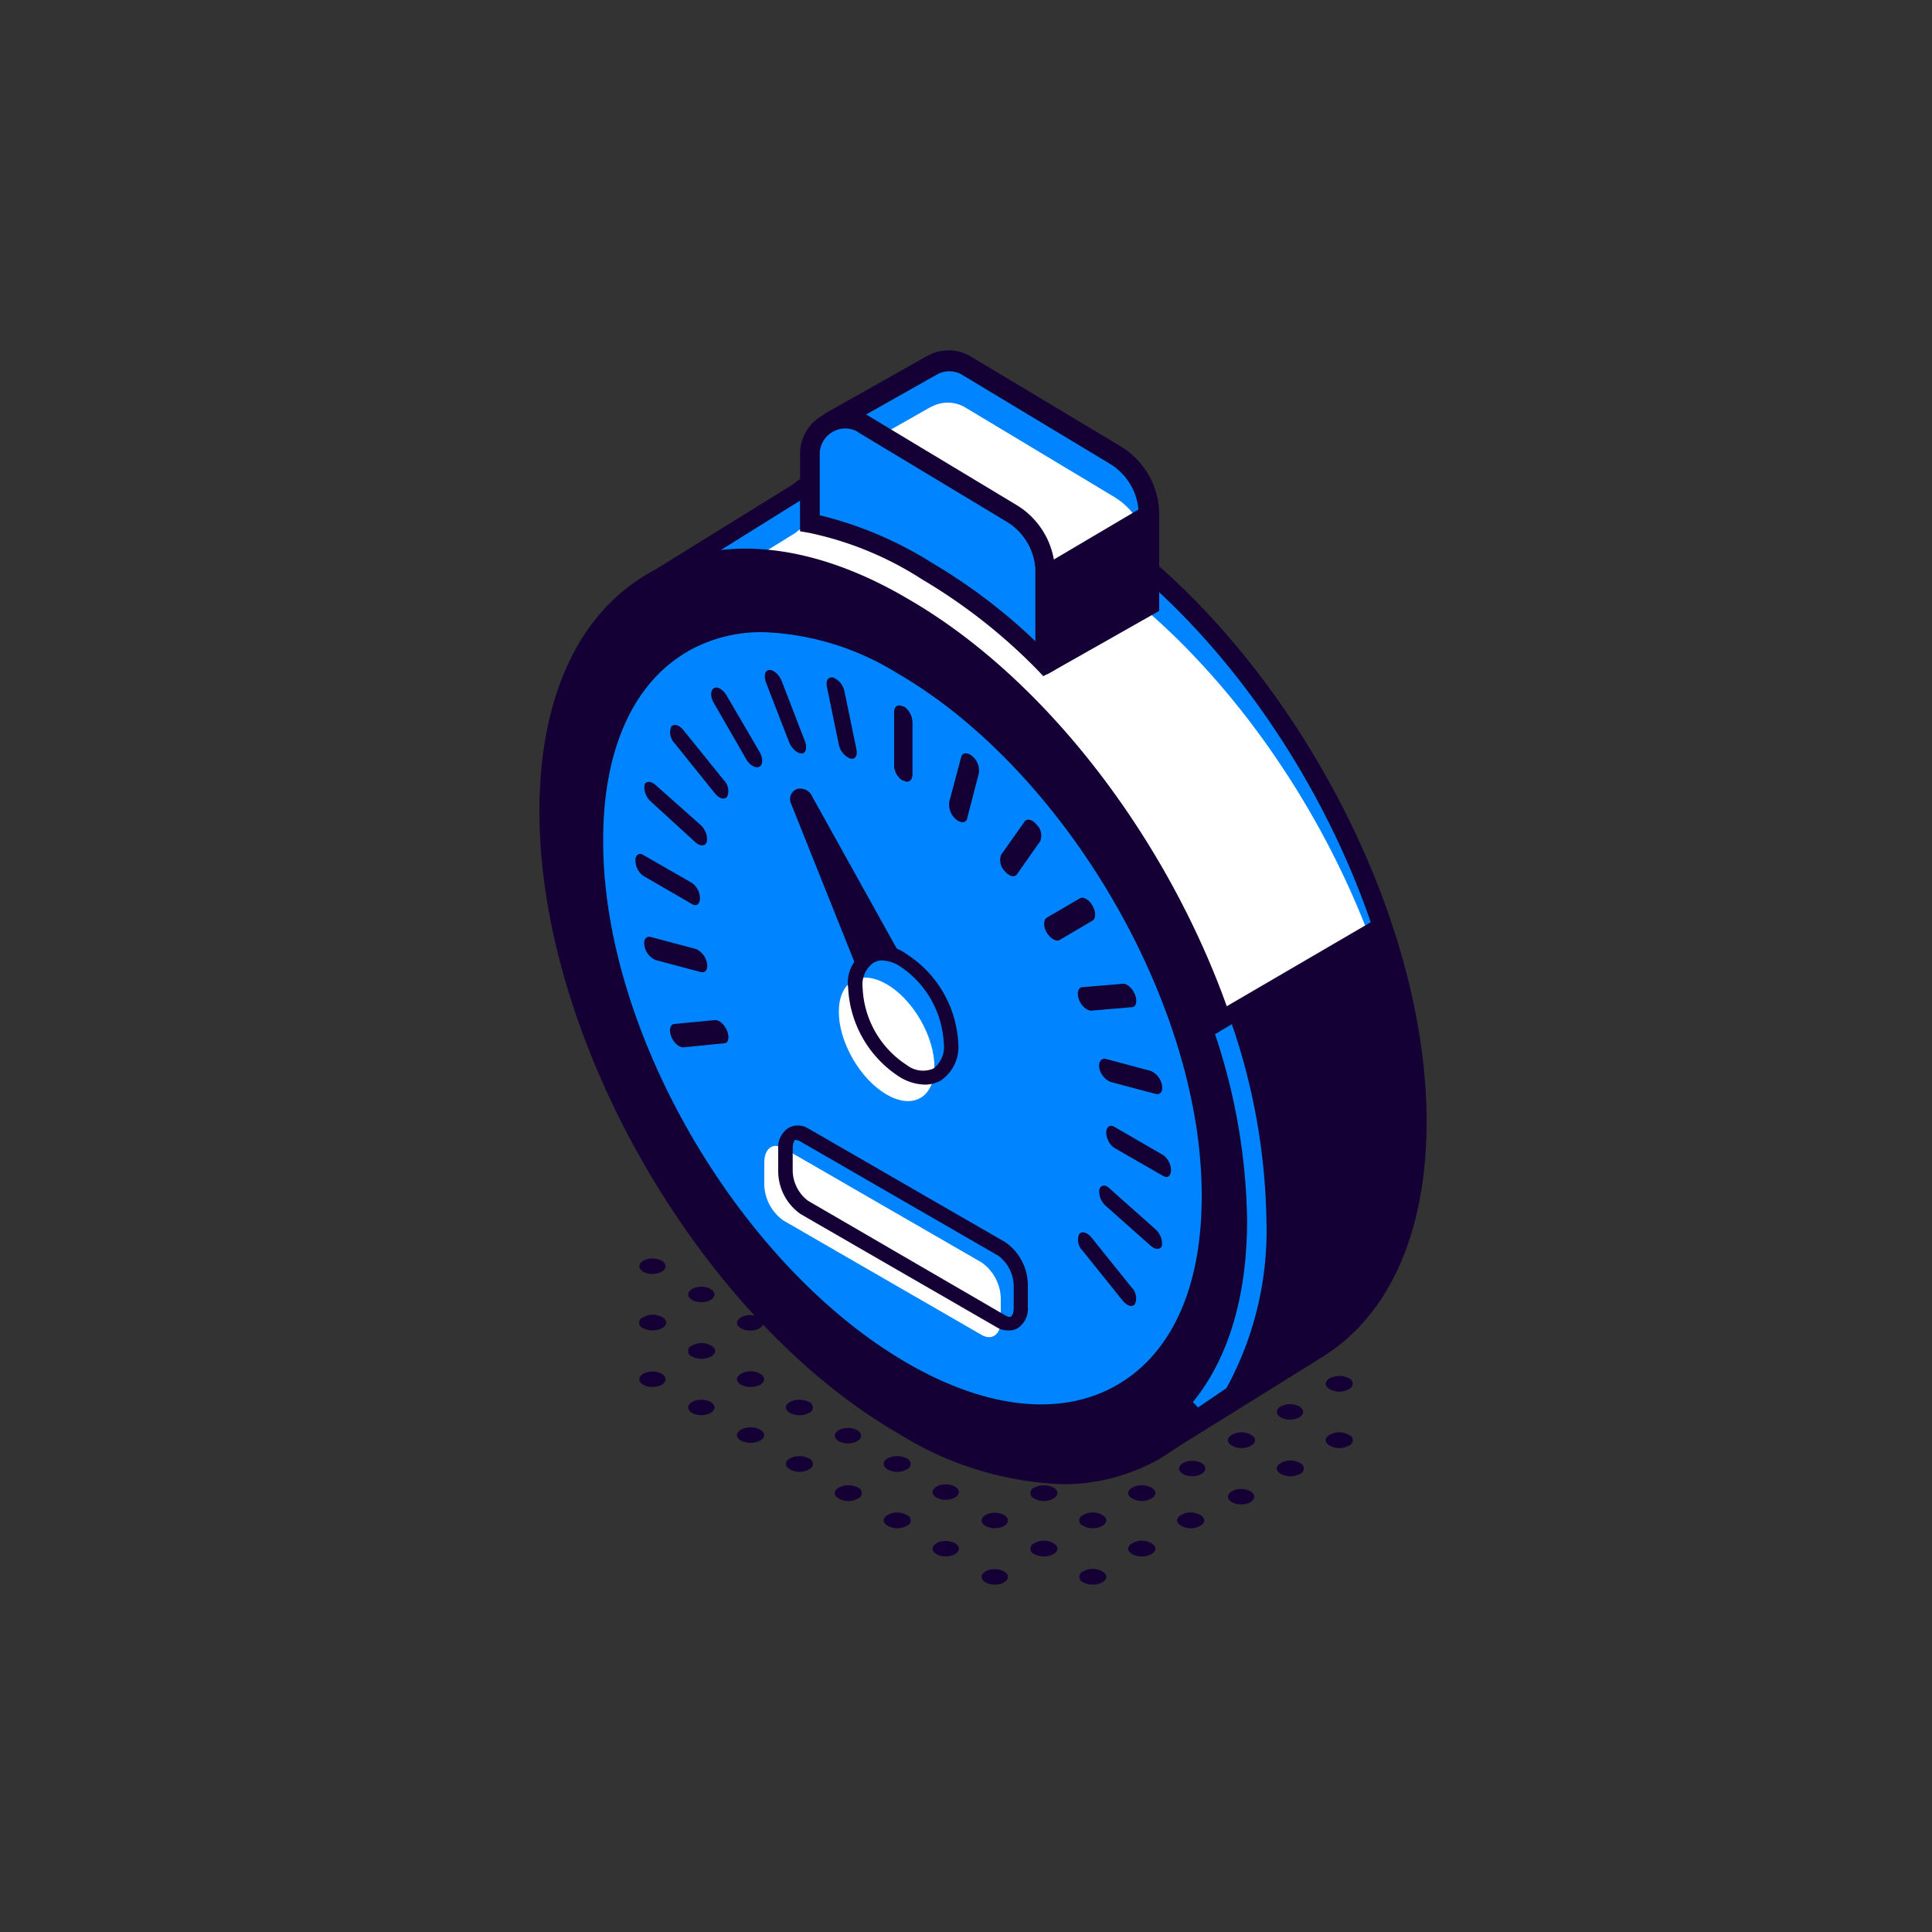 <svg xmlns="http://www.w3.org/2000/svg" id="Layer_1" data-name="Layer 1" viewBox="0 0 100 100"><rect x="0" y="0" width="100" height="100" fill="#333333" stroke="none"/><defs><style>.cls-1{fill:#0084ff;}.cls-2{fill:#fff;}.cls-3{fill:#150035;}</style></defs><path class="cls-1" d="M33.84,30.1l7.41-4.6a3.49,3.49,0,0,1,.65-.43l.42-.23h0c3.29-1.71,7.74-1.36,12.64,1.46,10.13,5.85,18.35,20.08,18.35,31.78,0,5.81-2,9.91-5.31,11.84h0l-7.84,4.89-1.64-3.63-.66-1.09A22,22,0,0,1,55,68.68C44.82,62.83,36.61,48.6,36.61,36.9q0-1.07.09-2Z"></path><path class="cls-2" d="M33.75,32.18l7.41-4.59a3.54,3.54,0,0,1,.65-.44l.42-.23h0c3.29-1.72,7.74-1.37,12.64,1.46C65,34.24,73.21,48.47,73.21,60.17c0,5.81-5.07,8-8.35,9.91l-2.18,1.23-3.75,2.27-.5-.31-.66-1.1a22,22,0,0,1-2.9-1.41C44.73,64.91,36.52,50.68,36.52,39c0-.7,0-1.38.09-2Z"></path><path class="cls-3" d="M58.09,71.44l-.57-1a22.77,22.77,0,0,1-2.81-1.38c-10.26-5.92-18.6-20.37-18.6-32.21,0-.65,0-1.29.08-1.92l-3-5L41,25.1l.19-.15a3.09,3.09,0,0,1,.51-.32l.79-.43v0c3.53-1.65,8-1.07,12.75,1.65,10.25,5.92,18.6,20.37,18.6,32.21,0,5.74-1.94,10.07-5.45,12.21l-8.42,5.24Zm9.66-2c3.26-1.92,5.06-6,5.06-11.41,0-11.52-8.12-25.58-18.1-31.34-4.57-2.64-8.89-3.16-12.16-1.45l-.41.22a1.93,1.93,0,0,0-.39.24l-7.23,4.51,2.69,4.48v.17c-.06.65-.09,1.32-.09,2,0,11.52,8.12,25.58,18.1,31.34a20.55,20.55,0,0,0,2.84,1.38l.16.07L59,71l1.4,3.1,7.12-4.44Z"></path><ellipse class="cls-3" cx="46.77" cy="52.59" rx="14.98" ry="25.95" transform="translate(-20.03 30.43) rotate(-30)"></ellipse><path class="cls-3" d="M46.52,74.21C36.27,68.29,27.92,53.84,27.92,42c0-5.85,2-10.22,5.63-12.31S42,28.05,47,31c10.26,5.92,18.6,20.37,18.6,32.21,0,5.85-2,10.22-5.62,12.32a10,10,0,0,1-5,1.29A17.13,17.13,0,0,1,46.52,74.21ZM34.05,30.55c-3.31,1.91-5.13,6-5.13,11.45C28.92,53.52,37,67.58,47,73.34c4.74,2.74,9.17,3.2,12.48,1.29s5.12-6,5.12-11.45c0-11.52-8.12-25.58-18.1-31.34a16.13,16.13,0,0,0-7.94-2.45A9,9,0,0,0,34.05,30.55Z"></path><ellipse class="cls-1" cx="46.7" cy="52.72" rx="12.86" ry="22.39" transform="translate(-20.28 30.95) rotate(-30.46)"></ellipse><path class="cls-3" d="M48.36,53.37l-6.65-12c-.19-.34-.52-.28-.41.07L46.23,53.8Z"></path><path class="cls-3" d="M40.94,41.58a.56.56,0,0,1,.28-.73.67.67,0,0,1,.82.38l6.9,12.41L46,54.23ZM42.69,44l3.77,9.41,1.33-.26Z"></path><path class="cls-1" d="M44.27,51.13a5.47,5.47,0,0,0,2.48,4.29c1.37.79,2.48.15,2.48-1.43a5.47,5.47,0,0,0-2.48-4.29C45.38,48.91,44.27,49.55,44.27,51.13Z"></path><ellipse class="cls-2" cx="45.89" cy="53.8" rx="2.02" ry="3.5" transform="translate(-20.75 30.15) rotate(-30)"></ellipse><path class="cls-3" d="M46.56,55.74a5.81,5.81,0,0,1-2.66-4.61,1.88,1.88,0,0,1,3-1.76A5.83,5.83,0,0,1,49.6,54a2.1,2.1,0,0,1-.91,1.93,1.68,1.68,0,0,1-.83.21A2.62,2.62,0,0,1,46.56,55.74Zm-1.38-5.89a1.4,1.4,0,0,0-.53,1.28,5,5,0,0,0,2.29,4,1.37,1.37,0,0,0,1.37.18A1.39,1.39,0,0,0,48.85,54a5.08,5.08,0,0,0-2.29-4,1.89,1.89,0,0,0-.92-.29A.9.9,0,0,0,45.18,49.85Z"></path><path class="cls-3" d="M46.72,40.4l.06,0c.24.14.44,0,.44-.33V37.4a1,1,0,0,0-.44-.83l-.06,0c-.25-.14-.44,0-.44.33v2.7A1,1,0,0,0,46.72,40.4Z"></path><path class="cls-3" d="M44,39.26h0c.25.07.4-.14.33-.47l-.62-3a1,1,0,0,0-.58-.72h0c-.25-.06-.4.15-.33.48l.62,3A1,1,0,0,0,44,39.26Z"></path><path class="cls-3" d="M41.49,39h0c.23,0,.3-.31.17-.64l-1.2-3.11c-.13-.33-.42-.59-.64-.57h0c-.23,0-.3.31-.17.65l1.2,3.1C41,38.77,41.27,39,41.49,39Z"></path><path class="cls-3" d="M39.31,39.68h0c.19-.1.19-.45,0-.77L37.61,36c-.18-.31-.48-.49-.66-.38h0c-.19.11-.19.45,0,.77l1.7,2.95C38.83,39.62,39.13,39.79,39.31,39.68Z"></path><path class="cls-3" d="M37.64,41.23h0a.78.78,0,0,0-.17-.84L35.38,37.8c-.22-.28-.51-.36-.64-.18h0a.8.8,0,0,0,.17.84L37,41.06C37.23,41.34,37.51,41.42,37.64,41.23Z"></path><path class="cls-3" d="M36.59,43.55h0a1,1,0,0,0-.33-.85l-2.33-2.07c-.25-.22-.51-.2-.57,0h0a1,1,0,0,0,.33.86L36,43.6C36.27,43.83,36.53,43.8,36.59,43.55Z"></path><path class="cls-3" d="M36.23,46.49h0a1,1,0,0,0-.4-.78l-2.54-1.46c-.22-.13-.4,0-.4.3h0a1,1,0,0,0,.4.78l2.54,1.47C36.05,46.93,36.23,46.79,36.23,46.49Z"></path><path class="cls-3" d="M36.59,49.84h0a1,1,0,0,0-.57-.72l-2.33-.62c-.25-.07-.4.14-.33.47h0a1,1,0,0,0,.57.72l2.33.62C36.51,50.38,36.66,50.17,36.59,49.84Z"></path><path class="cls-3" d="M37.64,53.37h0c-.13-.33-.41-.59-.64-.57L34.91,53c-.22,0-.3.31-.17.64h0c.13.34.42.59.64.57L37.47,54C37.7,54,37.77,53.71,37.64,53.37Z"></path><path class="cls-3" d="M55.85,63.89h0a.79.79,0,0,0,.18.84l2.08,2.59c.23.28.51.36.64.17h0a.78.78,0,0,0-.17-.84L56.5,64.06C56.27,63.78,56,63.7,55.85,63.89Z"></path><path class="cls-3" d="M56.9,61.56h0a1,1,0,0,0,.34.86l2.32,2.06c.25.23.51.2.58,0h0a1,1,0,0,0-.33-.85l-2.33-2.07C57.23,61.29,57,61.31,56.9,61.56Z"></path><path class="cls-3" d="M57.26,58.63h0a1,1,0,0,0,.41.78l2.54,1.46c.22.13.4,0,.4-.31h0a1,1,0,0,0-.4-.77l-2.54-1.47C57.45,58.19,57.26,58.33,57.26,58.63Z"></path><path class="cls-3" d="M56.9,55.28h0a1,1,0,0,0,.58.72l2.33.62c.25.07.4-.15.33-.47h0a1,1,0,0,0-.58-.72l-2.32-.62C57,54.74,56.84,55,56.9,55.28Z"></path><path class="cls-3" d="M55.85,51.75h0c.13.33.42.58.65.56l2.08-.18c.23,0,.3-.31.17-.64h0c-.13-.34-.41-.59-.64-.57L56,51.1C55.8,51.12,55.72,51.41,55.85,51.75Z"></path><path class="cls-3" d="M54.18,48.27h0c.19.31.48.49.67.38l1.7-1c.18-.11.18-.45,0-.77h0c-.18-.32-.48-.49-.66-.38l-1.71,1C54,47.61,54,48,54.18,48.27Z"></path><path class="cls-3" d="M52,45.08h0c.22.28.51.36.64.17l1.2-1.71a.78.78,0,0,0-.17-.84h0c-.22-.28-.51-.36-.64-.17l-1.21,1.71A.79.79,0,0,0,52,45.08Z"></path><path class="cls-3" d="M49.47,42.4h0c.25.22.51.2.58,0L50.67,40a1,1,0,0,0-.33-.85h0c-.25-.22-.51-.2-.58,0l-.62,2.33A1,1,0,0,0,49.47,42.4Z"></path><path class="cls-3" d="M46.72,40.4l.06,0c.24.14.44,0,.44-.33V37.4a1,1,0,0,0-.44-.83l-.06,0c-.25-.14-.44,0-.44.33v2.7A1,1,0,0,0,46.72,40.4Z"></path><path class="cls-2" d="M40.56,63.18,50.8,69.09c.53.31,1,0,1-.74V67.2a2.34,2.34,0,0,0-1-1.86L40.56,59.43c-.54-.31-1,0-1,.74v1.15A2.34,2.34,0,0,0,40.56,63.18Z"></path><path class="cls-3" d="M51.68,68.75,41.44,62.84a2.72,2.72,0,0,1-1.16-2.19V59.5a1.21,1.21,0,0,1,.52-1.11,1,1,0,0,1,1,0l10.24,5.91a2.71,2.71,0,0,1,1.16,2.19v1.15a1.21,1.21,0,0,1-.53,1.11.81.81,0,0,1-.43.11A1.16,1.16,0,0,1,51.68,68.75ZM41.18,59c-.08,0-.15.2-.15.46v1.15a2,2,0,0,0,.79,1.54L52.06,68.1s.18.1.26.05.15-.2.15-.46V66.54A2,2,0,0,0,51.68,65L41.44,59.09a.36.36,0,0,0-.2-.07A.07.07,0,0,0,41.18,59Z"></path><path class="cls-1" d="M45.07,24.61,43,22.15a.22.22,0,0,1,0-.35l5.13-2.9.06,0-.06,0,.15-.07a1.78,1.78,0,0,1,1.7.07l7.69,4.63a3.6,3.6,0,0,1,1.74,3.09v4.73l-5.17,2.93L48,26l-1.1-1Z"></path><path class="cls-2" d="M45.07,26.81,43,24.35A.21.21,0,0,1,43,24l5.13-2.91.06,0-.06,0,.15-.07a1.78,1.78,0,0,1,1.7.08l7.69,4.62a3.6,3.6,0,0,1,1.74,3.09l-.18,2-4.81,2.56L48,28.24l-1.1-.95Z"></path><path class="cls-3" d="M47.64,26.38l-1-.84-1.88-.49-2.12-2.53a.7.7,0,0,1-.24-.6.71.71,0,0,1,.36-.55L48,18.42h0l.1-.05a2.25,2.25,0,0,1,2.18.1L58,23.1a4.14,4.14,0,0,1,2,3.52v5l-5.81,3.29Zm11.3.24A3.1,3.1,0,0,0,57.44,24l-7.69-4.63a1.31,1.31,0,0,0-1.23,0l-4.94,2.79,1.77,2.1,1.8.46,1.18,1,6.07,8,4.54-2.57Z"></path><path class="cls-1" d="M44.67,21.93l7.69,4.63a3.6,3.6,0,0,1,1.73,2.83v5A29.82,29.82,0,0,0,48,29.56a18.15,18.15,0,0,0-6.07-2.49V23.48A1.8,1.8,0,0,1,44.67,21.93Z"></path><path class="cls-3" d="M53.73,34.71a28.89,28.89,0,0,0-6-4.72,17.33,17.33,0,0,0-5.9-2.42l-.42-.07v-4a2.28,2.28,0,0,1,1.17-2,2.31,2.31,0,0,1,2.33,0l7.69,4.63a4.13,4.13,0,0,1,2,3.26v5.28L54,35ZM44.41,22.36a1.28,1.28,0,0,0-1.32,0,1.31,1.31,0,0,0-.66,1.14v3.17a19.57,19.57,0,0,1,5.82,2.47,29.06,29.06,0,0,1,5.34,4.05V29.43A3.09,3.09,0,0,0,52.1,27l-7.69-4.63Z"></path><path class="cls-3" d="M46.58,71.24C37.73,66.13,30.5,53.71,30.46,43.56c0-5,1.66-8.7,4.74-10.48s7.23-1.41,11.61,1.12c8.85,5.11,16.09,17.53,16.13,27.68,0,5-1.67,8.7-4.74,10.48a8.54,8.54,0,0,1-4.31,1.11A15,15,0,0,1,46.58,71.24Zm-11-37.51c-2.83,1.64-4.38,5.13-4.36,9.83h0c0,9.91,7.1,22,15.75,27,4.14,2.39,8,2.78,10.86,1.12s4.39-5.13,4.37-9.83c0-9.91-7.11-22-15.75-27a14.12,14.12,0,0,0-6.93-2.13A7.71,7.71,0,0,0,35.57,33.73Z"></path><polygon class="cls-3" points="71.37 47.49 63.09 52.32 64.62 57.64 65.1 62.08 64.85 66.51 63.73 70.2 62.56 73.31 70.13 68.17 72.36 64.26 73.25 59.72 73.1 54.8 72.39 51.12 71.37 47.49"></polygon><polygon class="cls-3" points="59.32 26.14 54.09 29.23 54.09 34.36 59.44 31.2 59.32 26.14"></polygon><ellipse class="cls-3" cx="64.24" cy="77.47" rx="0.68" ry="0.4"></ellipse><ellipse class="cls-3" cx="61.71" cy="76.01" rx="0.68" ry="0.4"></ellipse><path class="cls-3" d="M66.29,75.73c-.27.15-.27.4,0,.56a1.1,1.1,0,0,0,1,0,.3.3,0,0,0,0-.56A1,1,0,0,0,66.29,75.73Z"></path><path class="cls-3" d="M63.76,74.27c-.27.15-.27.4,0,.55a1,1,0,0,0,1,0c.27-.15.27-.4,0-.55A1,1,0,0,0,63.76,74.27Z"></path><path class="cls-3" d="M68.82,74.27c-.27.15-.27.4,0,.55a1,1,0,0,0,1,0,.29.29,0,0,0,0-.55A1,1,0,0,0,68.82,74.27Z"></path><ellipse class="cls-3" cx="66.77" cy="73.08" rx="0.68" ry="0.4"></ellipse><path class="cls-3" d="M68.82,71.34c-.27.16-.27.41,0,.56a1,1,0,0,0,1,0,.3.3,0,0,0,0-.56A1.1,1.1,0,0,0,68.82,71.34Z"></path><ellipse class="cls-3" cx="51.49" cy="81.62" rx="0.68" ry="0.4"></ellipse><ellipse class="cls-3" cx="48.95" cy="80.16" rx="0.68" ry="0.4"></ellipse><path class="cls-3" d="M45.94,78.42c-.27.15-.27.4,0,.55a1,1,0,0,0,1,0,.29.29,0,0,0,0-.55A1,1,0,0,0,45.94,78.42Z"></path><path class="cls-3" d="M43.41,77c-.27.16-.27.41,0,.56a1,1,0,0,0,1,0,.3.3,0,0,0,0-.56A1.1,1.1,0,0,0,43.41,77Z"></path><path class="cls-3" d="M40.88,75.49c-.27.16-.27.41,0,.56a1,1,0,0,0,1,0,.3.3,0,0,0,0-.56A1.1,1.1,0,0,0,40.88,75.49Z"></path><path class="cls-3" d="M38.35,74c-.27.16-.27.41,0,.56a1.08,1.08,0,0,0,1,0c.27-.15.27-.4,0-.56A1.08,1.08,0,0,0,38.35,74Z"></path><ellipse class="cls-3" cx="36.3" cy="72.85" rx="0.68" ry="0.4"></ellipse><ellipse class="cls-3" cx="33.77" cy="71.39" rx="0.68" ry="0.4"></ellipse><path class="cls-3" d="M56.06,81.34a.3.3,0,0,0,0,.56,1.1,1.1,0,0,0,1,0c.27-.16.27-.41,0-.56A1,1,0,0,0,56.06,81.34Z"></path><path class="cls-3" d="M53.53,79.88a.3.3,0,0,0,0,.56,1.1,1.1,0,0,0,1,0c.27-.16.27-.41,0-.56A1,1,0,0,0,53.53,79.88Z"></path><ellipse class="cls-3" cx="51.49" cy="78.7" rx="0.68" ry="0.4"></ellipse><ellipse class="cls-3" cx="48.95" cy="77.23" rx="0.68" ry="0.4"></ellipse><path class="cls-3" d="M45.94,75.49c-.27.16-.27.41,0,.56a1,1,0,0,0,1,0,.3.3,0,0,0,0-.56A1.1,1.1,0,0,0,45.94,75.49Z"></path><ellipse class="cls-3" cx="43.89" cy="74.31" rx="0.68" ry="0.4"></ellipse><path class="cls-3" d="M40.88,72.57c-.27.15-.27.4,0,.56a1.1,1.1,0,0,0,1,0,.3.3,0,0,0,0-.56A1.1,1.1,0,0,0,40.88,72.57Z"></path><path class="cls-3" d="M38.35,71.11c-.27.15-.27.4,0,.56a1.08,1.08,0,0,0,1,0c.27-.16.27-.41,0-.56A1,1,0,0,0,38.35,71.11Z"></path><path class="cls-3" d="M35.81,69.65a.3.3,0,0,0,0,.56,1.1,1.1,0,0,0,1,0c.27-.16.27-.41,0-.56A1,1,0,0,0,35.81,69.65Z"></path><path class="cls-3" d="M33.28,68.19a.29.29,0,0,0,0,.55,1.07,1.07,0,0,0,1,0c.27-.16.27-.41,0-.56A1,1,0,0,0,33.28,68.19Z"></path><path class="cls-3" d="M58.6,79.88c-.27.15-.27.4,0,.56a1.08,1.08,0,0,0,1,0c.27-.16.27-.41,0-.56A1,1,0,0,0,58.6,79.88Z"></path><path class="cls-3" d="M56.06,78.42a.29.29,0,0,0,0,.55,1,1,0,0,0,1,0c.27-.15.27-.4,0-.55A1,1,0,0,0,56.06,78.42Z"></path><path class="cls-3" d="M53.53,77a.3.3,0,0,0,0,.56,1,1,0,0,0,1,0c.27-.15.27-.4,0-.56A1.1,1.1,0,0,0,53.53,77Z"></path><ellipse class="cls-3" cx="38.83" cy="68.47" rx="0.68" ry="0.4"></ellipse><ellipse class="cls-3" cx="36.3" cy="67" rx="0.68" ry="0.4"></ellipse><ellipse class="cls-3" cx="33.77" cy="65.54" rx="0.68" ry="0.4"></ellipse><path class="cls-3" d="M61.13,78.42c-.27.15-.27.4,0,.55a1,1,0,0,0,1,0c.27-.15.27-.4,0-.55A1,1,0,0,0,61.13,78.42Z"></path><path class="cls-3" d="M58.6,77c-.27.16-.27.41,0,.56a1,1,0,0,0,1,0c.27-.15.27-.4,0-.56A1.08,1.08,0,0,0,58.6,77Z"></path><path class="cls-1" d="M61.74,72.57c1.81-2.2,2.81-5.42,2.81-9.42a31.7,31.7,0,0,0-1.66-9.62l.87-.52a32.76,32.76,0,0,1,1.79,10.14,17,17,0,0,1-2.07,8.7l-1.47,1Z"></path></svg>